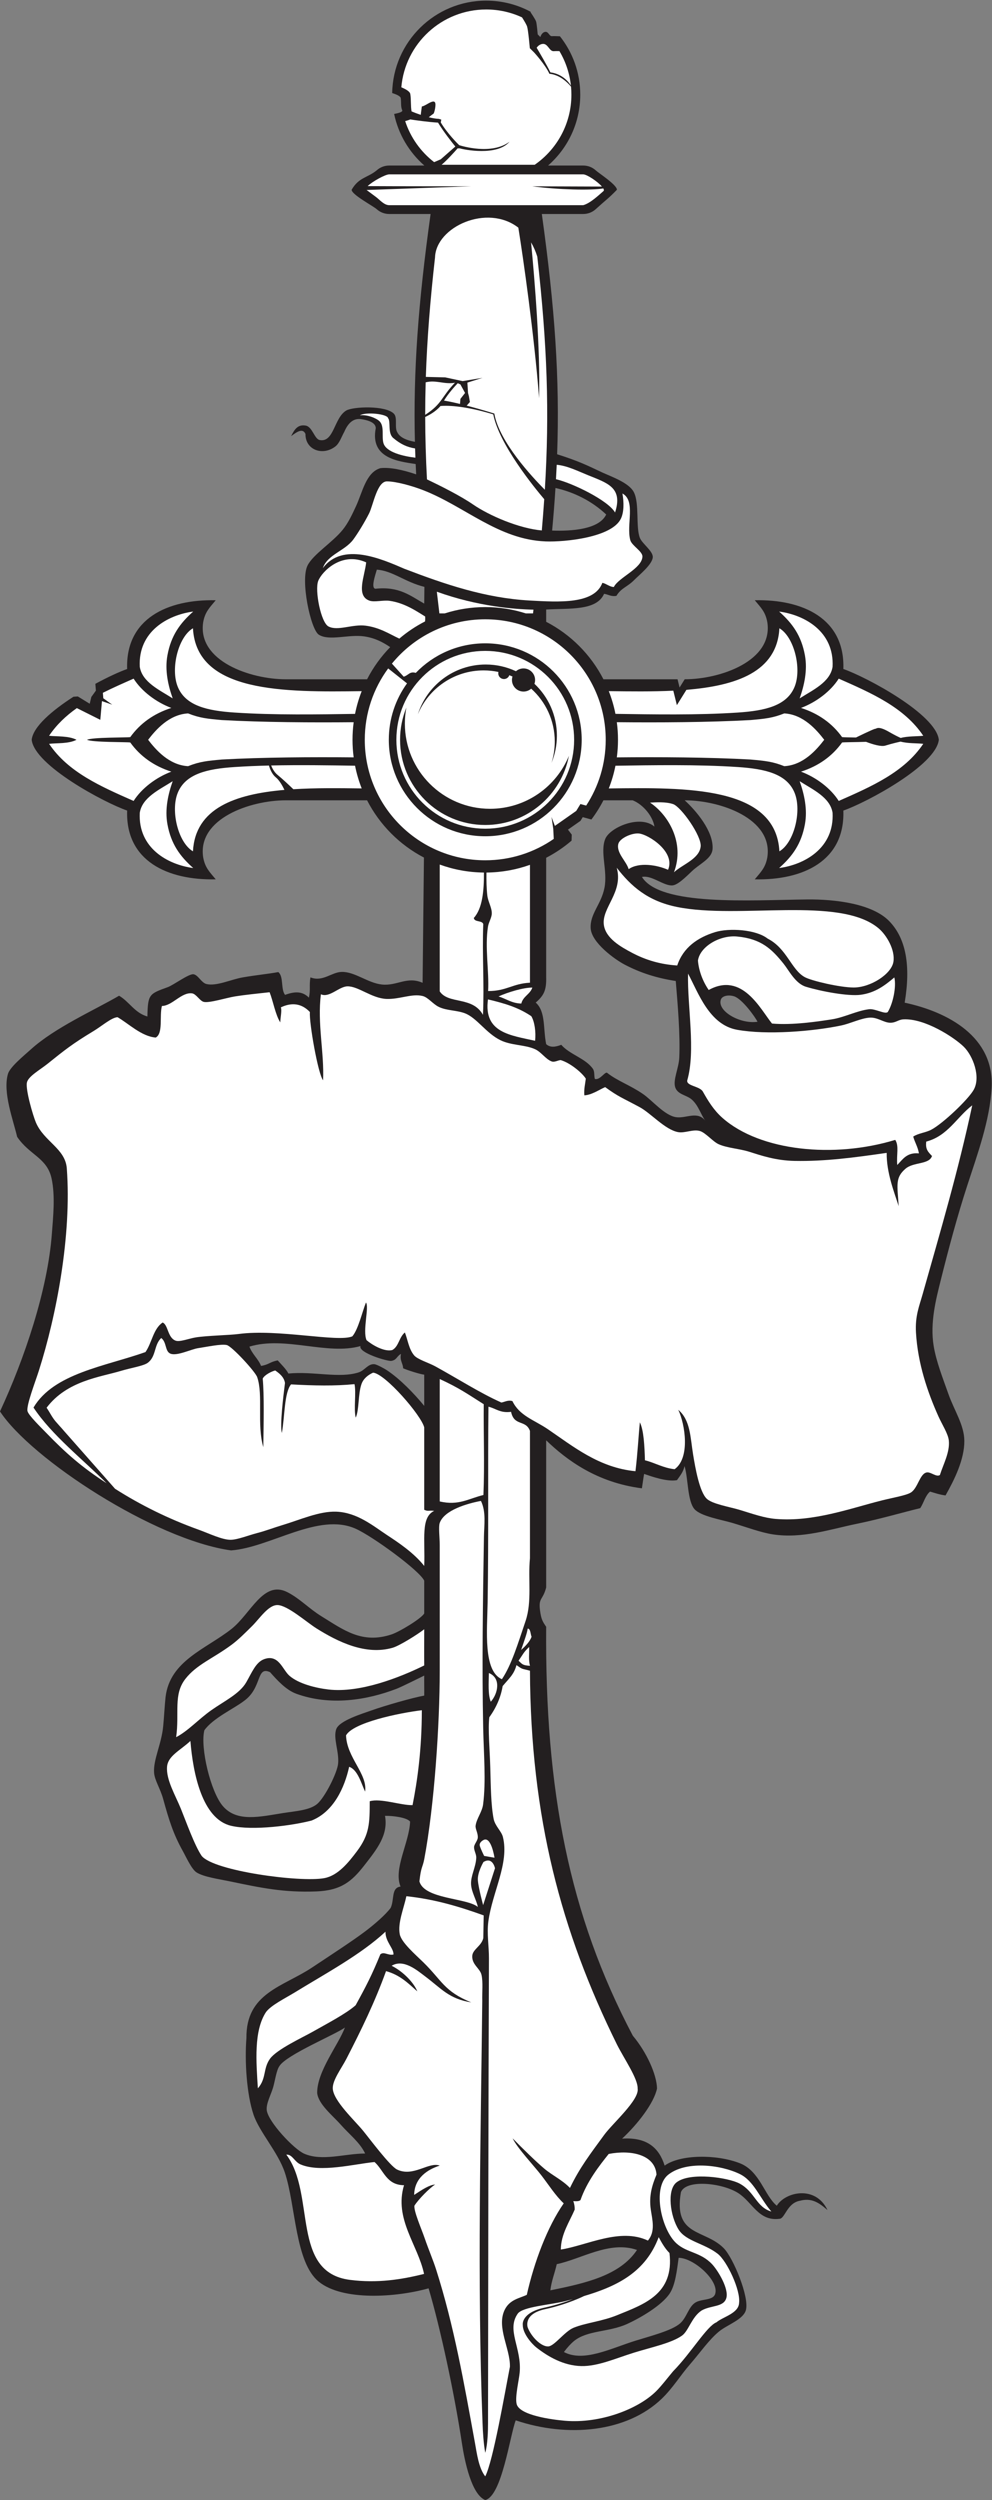 <?xml version="1.0" encoding="UTF-8" standalone="no"?>
<svg
   xmlns:dc="http://purl.org/dc/elements/1.1/"
   xmlns:cc="http://creativecommons.org/ns#"
   xmlns:rdf="http://www.w3.org/1999/02/22-rdf-syntax-ns#"
   xmlns:svg="http://www.w3.org/2000/svg"
   xmlns="http://www.w3.org/2000/svg"
   viewBox="0 0 398.427 1003.907"
   height="1003.907"
   width="398.427"
   xml:space="preserve"
   id="svg2"
   version="1.1"><rect x="0" y="0" width="398.427" height="1003.907" fill="#808080" stroke="none"/><defs
     id="defs6" /><g
     transform="matrix(1.333,0,0,-1.333,0,1003.907)"
     id="g10"><g
       transform="scale(0.1)"
       id="g12"><path
         id="path14"
         style="fill:#231f20;fill-opacity:1;fill-rule:evenodd;stroke:none"
         d="m 2828.72,5302.64 c -8.51,-77.22 -218.6,-189.31 -287.65,-213.21 5.25,-151.92 -122.03,-210.43 -266.91,-207.15 18.32,22.3 32.39,34.86 37.95,66.99 17.06,116.16 -141.94,171.09 -249.11,171.09 33.62,-30.58 87.52,-93.31 84.01,-146.78 -1.7,-25.85 -31.01,-40.65 -54.97,-60.26 -13.33,-10.93 -45.74,-47.48 -65.56,-49.3 -26.55,-2.42 -62.83,31.91 -92.29,25.43 54.87,-88.44 324.83,-69.63 498.21,-67.77 82.19,0.88 195.44,-12.14 247.1,-65.54 50.63,-52.31 64.89,-134.16 46.34,-245.41 130.32,-27.79 270.51,-102.88 262.03,-256.16 -5.45,-98.43 -42.49,-199.55 -73.19,-293.82 -30.74,-94.36 -57.07,-193.39 -80.28,-286.5 -13.45,-54 -32.87,-126.95 -21.22,-197.53 7.83,-47.59 28.04,-98.15 44.38,-144.65 17.42,-49.57 47.67,-93.32 48.05,-141.1 0.45,-55.97 -29.93,-117.38 -56.66,-164.57 -17.36,2.09 -31.65,7.15 -46.59,11.56 -14.49,-11.85 -19.03,-34 -29.61,-49.88 -52.28,-12.56 -118.2,-32.17 -191.46,-47.22 -80.16,-16.47 -163.73,-45.29 -252.38,-31.84 -36.78,5.6 -79.24,21.78 -121.75,34.39 -33.42,9.91 -95.3,20.01 -114.45,41.45 -21.86,24.49 -19.07,95 -30.25,130.02 -3.5,-17.99 -13.85,-29.7 -22.71,-42.49 -30.17,-5.6 -77.19,11.31 -98.98,18.77 -2.4,-12.35 -3.79,-25.3 -6.69,-43.36 -135.37,17.25 -226.65,85.02 -288.43,144.58 V 2749.1 c -10.15,-39.46 -23.76,-29.71 -18.48,-69.58 3.51,-26.51 7.97,-33.6 18.48,-48.78 -3.83,-492.19 69.26,-868.44 261.11,-1231.95 41.94,-50.06 72.01,-117.18 72.88,-158.93 -9.14,-44.16 -58.4,-107.58 -105.21,-151.06 76.01,5.13 111.7,-28.77 128.19,-81.26 46.44,33.82 156.2,34.76 226.77,7.06 60.2,-23.623 73.85,-97.217 111.13,-127.889 25.75,41.973 116.86,62.598 152.8,-13.164 -26.63,23.367 -48.65,37.254 -82.8,28.211 -39.15,-6.731 -45.27,-53.699 -61.56,-54.395 -63.52,-8.386 -81.75,50.078 -124.64,77.375 -49.04,31.239 -157.32,41.856 -172.65,2.84 -23.37,-134.961 71.52,-110.508 129.07,-168.879 28.65,-29.058 77.94,-148.179 66.56,-186.922 -8.26,-28.105 -55.07,-43.191 -80.2,-63.437 -30.31,-24.434 -58.79,-65.867 -87.98,-99.297 -27.86,-31.914 -51.8,-71.355 -84.44,-102.949 C 1888.89,203.73 1710.31,187.473 1553.89,240.137 1536.43,194.484 1512.34,12.52 1462.09,0 c -41.45,17.039 -61.97,116.105 -70.45,172.102 -22.81,150.593 -64.45,344.668 -100.27,465.769 -97.27,-27.383 -258.67,-38.574 -330.682,19.832 -72.063,58.442 -69.25,229.199 -102.524,329.082 -20.41,61.285 -76.562,121.735 -94.277,174.255 -20.75,61.52 -26.977,161.65 -21.391,230.61 -1.668,136.29 110.547,154.56 197.785,212.62 60.129,40.01 120.779,79.27 160.099,108.89 27.92,21.06 60.87,49.57 76.71,70.7 11.7,25.06 0.95,60.7 29.84,64.27 -22.36,52.66 26.61,133.28 28.7,195.79 -10.18,12.56 -51.95,17.68 -75.56,17.25 10.23,-57.56 -23.86,-99.88 -62.69,-149.61 -37.33,-47.8 -69.57,-75.23 -144.415,-78.09 -98.695,-3.77 -167.336,10.96 -260.266,30.31 -34.808,7.26 -78.617,13.23 -100.297,26.83 -15.172,9.55 -32.191,47.68 -42.093,65.46 -27.985,50.22 -41.121,92.01 -58.61,155.67 -8.761,31.9 -25.902,56.51 -27.469,79.61 -2.664,39.26 22.387,85.99 27.489,139.86 2.91,30.78 4.39,62.21 7.168,88.06 13.183,109.57 121.5,144.23 198.402,204.71 58.32,45.86 95.941,147.61 168.047,111.23 37.805,-19.05 65.367,-49.6 103.055,-72.77 66.319,-40.76 122.109,-84.43 211.459,-54.73 23.92,7.95 89.08,47.39 98.37,63.1 v 98.77 c -14.33,30.5 -154.75,133.29 -206.58,156.49 -112.038,50.18 -256.187,-56.21 -375.3,-65.33 C 465.535,2892.84 93.398,3136.63 0,3279.4 c 73.164,157.41 143.824,365.42 156.344,536.03 3.594,48.9 10.59,112.34 -0.879,165.52 -13.563,62.93 -66.945,70.59 -103.859,125.76 -11.516,49.93 -43.836,133.49 -27.668,189.42 6.035,20.87 47.777,54.73 69.582,74.41 72.251,65.21 188.234,116.37 265.293,161.14 31.132,-18.26 46.714,-51.55 85.32,-62.57 1.289,67.44 5.609,68.15 61.137,88.31 17.605,6.39 63.523,40.83 77.668,38.93 13.953,-1.88 23.703,-25.64 39.097,-29.42 29.836,-7.36 74.113,13.77 108.258,19.79 40.852,7.22 76.68,10.35 108.203,16.21 16.77,-13.26 6.984,-52.23 20.453,-68.69 29.063,10.7 52.121,11.53 71.821,-8.38 5.367,24.28 0.363,36.57 4.601,61.09 37.164,-14.45 63.188,15.59 93.819,16.44 39.92,1.13 79.23,-33.65 121.7,-37.98 46.13,-4.68 74.93,25.79 122.41,5.19 l 4.04,377.26 c -73.43,38.33 -133.48,98.78 -171.32,172.5 h -88.18 -156.664 c -107.172,0 -266.172,-54.93 -249.113,-171.09 5.554,-32.13 19.625,-44.69 37.949,-66.99 -144.879,-3.28 -272.153,55.23 -266.914,207.15 -69.039,23.9 -279.129,135.99 -287.645,213.21 4.367,39.6 61.738,88.36 125.914,129.7 l 13.098,0.88 35.816,-21.97 4.938,20.49 13.711,19.03 -1.625,20.48 c 38.746,21 74.179,37.13 95.793,44.61 -5.239,151.91 122.035,210.42 266.914,207.14 -18.324,-22.3 -32.395,-34.86 -37.949,-66.99 -17.059,-116.15 141.941,-171.09 249.113,-171.09 h 156.664 88.17 c 18.33,35.73 41.9,68.34 69.67,96.84 -21.54,14.51 -45.39,27.56 -78.4,32.37 -46.69,6.8 -105.346,-14.7 -136.655,5.07 -24.645,15.57 -56.355,165.15 -33.711,209.03 17.34,33.61 74.196,68.38 105.476,106.79 17.28,21.19 29.66,48.43 40.35,71.51 19.43,41.93 29.85,101.33 73.19,114.33 27.99,3.42 67.18,-4.85 107.98,-18.63 -0.55,10.39 -1.05,20.75 -1.5,31.07 -52.02,8.08 -137.71,17.04 -120.3,107.62 0.64,19.55 -29.87,25.45 -43.41,27.54 -22.57,3.49 -39.24,-9.76 -51.43,-38.2 -7.68,-13.4 -14.22,-34.25 -26.79,-43.97 -38.125,-29.43 -90.777,-10.7 -90.085,37.74 -8.379,18.49 -25.75,6.4 -43.243,-6.73 10.715,21.96 20.911,35.56 43.516,31.91 20.773,-3.35 26.441,-40.62 42.695,-43.64 43.357,-8.03 42.897,67.32 80.117,89.08 19.93,11.65 118.79,16.14 143.59,-10.03 11.48,-12.11 0.7,-42.3 10.39,-56.39 6.72,-13.02 23.22,-22.66 52.66,-28.07 -5.26,213.91 10.02,418.72 47.26,686.36 h -124.67 c -14.52,0 -27.85,5.53 -37.64,14.44 -10.45,9.52 -75.6,43.76 -75.6,58.56 21.96,37.94 47.26,35.44 75.6,58.55 9.79,8.92 23.12,14.45 37.64,14.45 h 105.81 c -45.54,39.82 -78.22,93.97 -90.99,155.41 14.13,2.57 26.73,6.28 24.38,11.2 -5.02,10.54 -2.51,24.09 -4.51,36.65 -0.9,5.64 -12.85,10.97 -25.74,15.14 2.68,154.15 128.51,278.34 283.3,278.34 48.54,0 94.22,-12.22 134.15,-33.73 -0.16,-0.46 -0.31,-0.94 -0.42,-1.47 0,0 14.47,-20.92 16.62,-27.89 2.15,-6.97 4.83,-38.62 4.83,-38.62 l 8.04,-8.04 c 0,0 3.23,13.4 13.95,15.55 10.73,2.15 12.47,-13.97 21.46,-12.87 2.95,0.36 12.28,0.14 23.46,-0.33 38.36,-48.33 61.28,-109.48 61.28,-175.97 0,-85.09 -37.53,-161.42 -96.94,-213.37 h 105.83 c 14.51,0 27.85,-5.53 37.62,-14.45 10.45,-9.52 63.94,-43.75 63.94,-58.55 -25.23,-26.2 -32.83,-30.22 -63.94,-58.56 -9.77,-8.92 -23.11,-14.44 -37.62,-14.44 h -124.67 c 39.38,-283.19 54.22,-496.03 46.13,-723.75 65.68,-20.83 90.84,-33.65 137.22,-55.46 28.4,-12.78 79.37,-30.91 93.7,-58.39 17.7,-33.94 5.42,-104.9 18.32,-137.97 6.88,-17.61 39.53,-39.52 38.96,-57.99 -0.7,-21.94 -42.65,-55.34 -54.7,-67.76 -22.25,-22.93 -40.18,-24.48 -54.84,-48.96 -16.45,-3.05 -25.28,4.73 -37.25,6.06 -22.8,-51.86 -104.98,-43.05 -174.44,-47.25 v -37 c 73.98,-38.3 134.49,-99 172.53,-173.13 h 88.16 135.12 l 6.12,-24.83 15.47,24.83 c 107.18,0.02 266.12,54.96 249.06,171.09 -5.56,32.13 -19.63,44.69 -37.95,66.99 144.88,3.28 272.16,-55.23 266.91,-207.14 69.05,-23.91 279.14,-136 287.65,-213.22 z m -1165.13,630.29 c 58.21,-2.13 141.64,3.25 162.91,48.39 -42.91,40.38 -96.85,67.43 -152.87,79.83 -2.66,-43.01 -5.85,-82.85 -10.04,-128.22 z m -528.16,-117.74 c 47.8,-3.43 84.11,-37.13 143.34,-51.92 -0.18,-16.79 -0.37,-33.58 -0.55,-50.36 -40.91,22.84 -74.77,52.58 -147.01,44.76 -14.47,1.37 -0.33,41.55 4.22,57.52 z m 510.22,-867.95 v -358.51 c 1.11,-40.44 -6.62,-56.14 -31.53,-77.7 30.54,-27.08 21.97,-77.87 31.53,-125.25 12.45,-11.02 27.76,-8.75 45.52,-1.95 25.12,-29.28 72.99,-40.54 95.21,-72.31 5.66,-8.1 3.18,-19.39 5.84,-30.47 15.75,-5.1 31.78,24.99 37.87,17.74 30.76,-24.04 68.43,-36.51 106.9,-62.91 28.85,-19.8 64.89,-64.53 99.59,-70 31.12,-4.91 65.4,20.8 89.75,-12.27 -14.12,17.84 -21.12,47.09 -42.1,65.45 -15.64,13.71 -42.53,14.62 -49.77,36.8 -7.26,22.27 10.92,57.86 12.27,89.75 3,70.54 -4.84,160.55 -10.6,230.43 -56.33,8.59 -105.84,24.11 -153.9,49.3 -30.02,15.75 -100.11,66.28 -102.52,109.62 -2.44,43.52 31.66,71.45 41.57,121.65 10.16,51.45 -13.9,107.31 2.42,147.47 14.19,34.86 104.93,73.71 148.12,37.13 -4.28,29.58 -32.64,65.9 -65.48,79.15 h -88.16 c -10.45,-20.36 -22.59,-39.7 -36.25,-57.84 l -26.11,7.12 -6.84,-11.25 -37.66,-26.41 11.39,-14.94 -0.49,-18.17 c -23.34,-20.01 -49.02,-37.38 -76.57,-51.63 z m 53.43,-4501.283 c 10.85,14.523 21.92,26.082 29.28,32.227 40.92,34.211 105.74,26.796 162.08,52.695 39.16,18 103.48,55.242 127.43,91.445 16.74,25.293 21.56,67.949 26.95,107.492 46.64,-0.492 123.89,-70.957 109.72,-109.738 -6.83,-18.75 -39.09,-13.711 -57.96,-24.238 -21.96,-12.246 -26.88,-46.113 -47.82,-63.965 -25.24,-21.523 -86.05,-36.914 -133.97,-51.766 -74.28,-23.031 -155.86,-65.714 -215.71,-34.152 z M 1278.22,2483.66 c -0.27,-16.79 0.28,-43.48 0,-60.27 -33.88,-6.07 -116.99,-29.66 -159.71,-44.92 -26.55,-9.49 -95.8,-30.34 -105.25,-55.84 -10.21,-27.54 9.1,-68.4 5.47,-104.43 -2.79,-27.79 -39.851,-101.72 -63.156,-121.29 -22.726,-19.07 -65.754,-21.53 -101.179,-27.11 -71.426,-11.23 -140.567,-28.78 -183.145,21 -36.648,42.85 -68.445,175.87 -55.531,228.09 25.644,36.44 89.281,65.19 119.34,88.33 55.742,39.66 36.269,106.46 78.636,86.71 20.621,-23.28 47.989,-53.72 78.985,-64.97 101.48,-36.87 212.14,-19.84 303.04,15.32 14.88,5.75 68.81,32.81 82.5,39.38 z M 1039.27,1423.57 c -19.54,-52.22 -84.258,-131.96 -83.622,-197.33 3.688,-34.18 47.292,-68.4 70.402,-94.7 26.95,-30.67 58.1,-53.77 74.11,-87.56 -62,-0.24 -129.23,-24.11 -183.5,-0.59 -31.449,13.63 -109.414,97.01 -112.969,131.38 -2.054,19.96 12.407,45.37 19.114,68.05 5.929,20.11 9.816,51.49 19.047,64.45 20.808,34.06 170.528,95.91 197.418,116.3 z m 880.02,-670.101 c -51.56,-77.192 -155.48,-100.254 -261.05,-121.645 3.54,29.281 13.38,52.035 19.29,78.84 74.08,15.43 159.67,71.582 241.76,42.805 z M 1086.21,3476.34 c -7.35,-20.25 81.79,-46.46 92.8,-44.7 16.67,2.65 16.53,14.49 29.13,21.11 -4.18,-20.57 5.82,-27.42 6.49,-43.29 11.56,-5.32 48.57,-17.38 63.59,-19.37 v -93.93 c -30.75,37.43 -72.46,80.6 -111.78,106.87 -9.33,6.25 -31.56,17.99 -37.96,18.64 -19.47,2.03 -29.26,-18.49 -47.17,-24.4 -58.1,-19.17 -136.423,3.69 -212.341,-3.7 -6.742,13.53 -22.692,28.71 -32.176,39.58 -23.984,-4.47 -25.813,-12.58 -50.191,-16.65 -8.887,22.09 -26.895,35.34 -35.032,58.14 107.039,32.72 234.899,-26.74 334.64,1.7 z m 1196.15,976.92 c -51.81,-7.89 -122.07,32.01 -110.43,66.58 3.99,11.88 23.04,15.26 39.74,10.14 24.63,-7.56 64.72,-63.73 70.69,-76.72 v 0" /><path
         id="path16"
         style="fill:#ffffff;fill-opacity:1;fill-rule:evenodd;stroke:none"
         d="m 1103.29,5837.11 c -4.2,-41.17 -31.68,-100.16 9.55,-115.22 15.5,-5.66 41.09,2.15 61.15,-0.66 46.03,-6.44 83.35,-32.76 107.06,-47.19 0.33,-5.57 0.18,-10.49 -0.35,-14.86 -27.9,-14.23 -53.89,-31.64 -77.53,-51.75 -29.05,13.39 -58.96,33.57 -101.94,39.04 -39.26,4.99 -83.87,-17.02 -111.55,-2.4 -22.946,12.13 -41.657,108.95 -30.903,137.04 10.539,27.55 70.103,89.63 144.513,56 z M 2073.1,4598.33 c 31,-57.72 63.6,-154.04 147.7,-169.24 90.55,-16.36 229.45,-4.63 313.22,12.83 28.73,6 60.33,22.23 86.75,23.76 23.21,1.35 41.74,-14.94 60.9,-15.39 17.79,-0.41 24.48,9.24 39.75,10.14 64.42,3.81 152.76,-53.59 182.13,-82.15 28.25,-27.44 52.13,-91.21 30.24,-130.02 -16.38,-29.08 -92.85,-101.84 -127.89,-120.22 -17.43,-9.14 -38.41,-10.29 -54.32,-20.69 4.88,-17.71 14.08,-31.22 17.16,-50.65 -36.54,3.62 -48.62,-18.03 -65.33,-34.91 -2.61,32.2 5.99,56.66 -5.95,75.65 -184.17,-56.19 -406.99,-34.15 -520.6,66.13 -26.63,23.5 -43.6,51.78 -59,79.17 -9.53,16.96 -50.59,16.78 -47.07,34.11 25.75,89.97 0.08,220.74 2.31,321.48 z M 1759.79,614.668 c 102.51,30.359 185.8,73.328 224.89,177.305 8.82,-16.297 18.99,-34.563 32.49,-47.727 14.52,-123.785 -75.81,-154.004 -158.69,-187.652 -44.77,-18.196 -93.85,-22.707 -130.13,-37.453 -27.13,-11.004 -57.87,-55.442 -76.49,-56.297 -21.52,-0.996 -51.38,29.285 -61.88,57.304 -0.62,1.922 -12.77,40.68 51.67,54.696 68.78,14.953 118,39.746 118.14,39.824 z M 1185.57,1643.41 c -16.82,-3.55 -28.21,9.86 -39.56,0.64 -25.44,-62.37 -42.61,-95.5 -74.48,-153.47 -29.19,-25.78 -86.917,-55.69 -130.846,-80.6 -29.141,-16.53 -107.016,-52.36 -127.25,-80.66 -21.356,-29.86 -10.25,-59.21 -36.454,-88.96 -4.988,80.19 -12.683,172.67 24.368,229.48 15.211,20.91 58.359,41.94 87.336,59.72 92.421,56.74 198.906,113.8 272.836,182.6 -0.96,-29.77 25.3,-50.31 24.05,-68.75 z m 85.41,735.93 c 0.01,-117.74 -13.44,-213.04 -27.97,-285.95 -35.36,-0.77 -96.27,21.59 -128.99,11.72 -0.13,-65.6 -0.39,-99.8 -38.45,-150.48 -25.5,-33.95 -57.11,-73.49 -98.48,-81.13 -73.082,-13.51 -334.348,21.79 -369.625,67.24 -21.254,31.32 -47.387,104.65 -62.285,141.34 -16.825,41.44 -44.969,87.62 -41.825,127.04 2.606,32.67 39.348,48.81 70.375,77.57 7.778,-97.35 35.43,-234.65 122.133,-255.41 65.383,-15.64 186.973,0.91 243.075,15.75 66.602,26.65 99.332,99.33 113.062,161.84 26.32,-8.75 37.24,-52.45 48.1,-74.76 7.94,53.25 -55.44,102.48 -57.43,169.52 21.13,38.15 156.64,66.87 228.31,75.71 z M 193.012,3220.46 c -4.219,5.15 -8.84,10.19 -13.477,15.25 l -12.441,14.11 c -11.492,13.94 -16.489,26 -26.703,40.73 61.828,81.69 161.777,92.14 225.023,111.29 28.313,8.59 66.555,14.41 79.547,23.88 26.148,19.08 18.414,53.67 40.805,74.89 17.007,-12.86 10.777,-40.41 28.004,-47.24 19.722,-7.8 62.32,13.56 83.023,16.63 26.824,3.98 69.637,13.33 86.504,9.37 15.453,-3.64 85.773,-79.79 91.66,-96.73 18.457,-53.21 -1.305,-143.53 18.406,-210.9 1.075,73.26 2.852,157.09 -1.758,206.48 5.09,11.21 27.282,22.16 37.676,24.59 10.071,-7.15 26.68,-18.74 29.367,-37.79 -4.996,-39.44 -15.742,-127.49 -9.339,-150.55 8.976,50.23 6.996,121.41 27.644,146.4 68.57,-3.79 132.117,-5.24 191.187,0.77 5.66,-26.37 -2.96,-75.55 3.72,-100.94 10.66,22.89 6.71,70.6 17.27,100.92 5.91,17.01 20.37,28.06 35.11,34.61 36.81,-3.56 145.01,-128.44 153.98,-164.94 v -248.15 c 12.19,-5.89 14.21,-1.02 30.07,-3.36 -41.16,-19.21 -27.02,-85.92 -30.07,-165.85 -31.48,39.94 -79.18,71.41 -111.44,92.62 -41.93,27.56 -90.08,68.45 -153.55,70.89 -51.257,1.96 -110.394,-24.97 -162.562,-40.51 -23.488,-6.99 -50.02,-17.2 -75.945,-23.92 -26.211,-6.81 -58.895,-20.01 -79.489,-20.28 -25.687,-0.35 -65.746,19.26 -96.64,30.37 -89.969,32.34 -174.586,73.98 -251.946,123.32 L 193.012,3220.46 Z M 1958.63,5113.39 c 17.75,0.92 46.71,3.07 69.26,-4.41 24.25,-8.04 86.49,-96.25 83.27,-127.62 -3.87,-37.8 -55.48,-54.36 -80.43,-77.82 33.49,88.62 -17,173.15 -72.1,209.85 z m -100.38,-196.23 c 43.14,-55.58 92.82,-100.11 181.55,-118.11 187.39,-38.03 489.56,33.88 606.98,-63.96 24.5,-20.4 50.97,-65.59 45.11,-101.48 -6,-36.68 -68.79,-77.36 -120,-77.18 -41.47,0.15 -126.66,20.09 -147,31.2 -40.71,22.27 -53.94,86.43 -111.67,115.94 -36.02,28.25 -116.81,32.41 -158.14,19.8 -53.26,-16.26 -96.7,-46.67 -114.58,-100.64 -51.22,3.34 -95.39,16.66 -136.09,38.23 -33.97,17.99 -79.41,43.49 -84.97,84.15 -7.06,51.65 59.33,98.31 38.81,172.05 z m -5.05,1070.15 c -20.8,36.59 -129.4,89.18 -177.99,100.29 0.84,14.58 1.57,29.09 2.21,43.5 31.68,-2.92 61.84,-18.19 94.25,-31.39 57.76,-23.53 106.13,-36.75 81.53,-112.4 z m -768.8,292.71 c 18.92,11.28 83.01,3.88 84.74,-8.32 9.11,-10.36 -2,-44.95 15.68,-59.95 22.16,-18.78 42.06,-27.72 65.84,-31.44 0.29,-9.27 0.61,-18.57 0.96,-27.89 -36.27,4.36 -87.51,16.05 -96.08,43.29 -6.16,19.6 3.48,51.14 -11.97,66.44 -9.27,9.18 -36.68,20.76 -59.17,17.87 v 0" /><path
         id="path18"
         style="fill:#ffffff;fill-opacity:1;fill-rule:evenodd;stroke:none"
         d="m 1462.09,5665.61 c 200.43,0 362.97,-162.54 362.97,-362.97 0,-73.14 -21.65,-141.21 -58.88,-198.19 l -17.31,4.71 -12.64,-20.75 -64.35,-45.14 -10.11,26.9 5.24,-36.07 1.49,-30.02 c -58.62,-40.6 -129.74,-64.41 -206.41,-64.41 -200.44,0 -362.98,162.54 -362.98,362.97 0,80.44 26.2,154.77 70.51,214.95 l 56.75,-45 c -34.52,-47.8 -54.89,-106.5 -54.89,-169.95 0,-160.47 130.14,-290.6 290.61,-290.6 160.47,0 290.6,130.13 290.6,290.6 0,160.47 -130.13,290.6 -290.6,290.6 -82.21,0 -156.44,-34.16 -209.3,-89.03 -18.7,5.38 -21.62,-7.25 -36.4,-11.48 l -35.51,39.38 c 66.56,81.48 167.82,133.5 281.21,133.5 z m -289.38,1340.33 c 194.83,0 389.67,0 584.51,0 11.06,0 43.18,-21.37 56.44,-36.77 l -210.09,0.83 c 76.2,-10.35 179.07,-12.82 214.18,-6.41 2.04,-3.54 2.42,-6.42 0.39,-8.14 -12.85,-10.91 -39.38,-36.66 -60.92,-42.35 -194.84,0 -389.68,0 -584.51,0 -15.41,0 -28.48,16.22 -39.73,24.59 l -28.43,21.16 315.83,11.15 c 0,0 -237.73,0 -312.58,0.56 14.43,14.24 53.43,35.38 64.91,35.38 z m 444.23,381.47 c 3.66,5.04 8.96,9.77 16.41,11.26 18.04,3.61 20.97,-23.52 36.1,-21.66 2.67,0.33 8.42,0.37 16.09,0.22 18.52,-31.03 30.68,-66.3 34.69,-104 -0.22,0.36 -18.87,34.29 -61.89,39.99 -10.68,22.18 -33.26,60.55 -41.4,74.19 z M 1639.8,6027.4 c -2.09,-30.73 -4.53,-62.04 -7.32,-94.16 -68.37,6.09 -157.59,44.18 -207.42,78.44 -38.2,26.27 -100.6,57.34 -138.56,75.4 -3.43,64.07 -5.23,126.1 -5.33,188.05 10.92,5.03 32.04,16.23 46.07,33.01 13.58,1.26 65.46,3.28 158.94,-25.16 17.95,-90.91 124.03,-220.76 153.62,-255.58 z m -358.64,254.19 c 0.01,32.52 0.48,65.05 1.41,97.86 31.52,7.99 56.76,-7.13 88.28,-1.17 -41.77,-43.58 -38.49,-63.69 -89.69,-96.69 z m 337.75,476.43 c 29.98,-265.56 37.01,-468.44 22.71,-702.22 -37.79,38 -136.56,143.92 -151.82,227.56 l -0.37,2.05 -1.98,0.6 c -33.07,10.14 -59.88,17.67 -81.26,23.24 l 9.67,10.93 -2.98,17.3 -2.68,10.02 -1.94,31.13 45.72,14.43 -60.07,-9.94 -52.48,11.28 -58.36,1.4 c 3.73,112.31 12.89,228.56 27.71,360.2 2.97,92.01 157.14,162.1 250.99,89.39 14.53,-90.36 47.66,-321.14 62.58,-513.79 3.75,149.96 -13.34,356.69 -24.21,469.44 7.35,-12.54 13.7,-26.81 18.77,-43.02 z m -153.95,744.57 c 38.56,0 75.14,-8.52 107.95,-23.76 6.53,-10.26 13.52,-21.97 15.32,-27.82 3.61,-11.73 8.12,-64.98 8.12,-64.98 l 13.54,-13.53 c 0.11,-0.14 32.58,-35.77 44.87,-62.32 l 0.53,-1.16 1.27,-0.15 c 31.48,-3.64 54.49,-27.26 63.98,-38.76 0.74,-7.97 1.12,-16.05 1.12,-24.22 0,-87.45 -43.75,-164.68 -110.55,-211.03 H 1330.6 c 15.93,13.3 38.18,37.97 48.29,49.44 h 6.46 c 11.58,-3.79 112.5,-24.39 150.06,20.16 -53.77,-40.96 -144.73,-12.87 -151.78,-10.61 -4.12,3.81 -36.16,35.65 -55.61,68.63 l 1.64,8.27 -7.1,2.32 c -9.61,0.45 -20.21,2.35 -30.7,4.96 5.58,4.31 12.98,9.99 14.35,10.82 2.26,1.36 8.58,27.07 4.52,33.84 -4.07,6.77 -16.25,-0.9 -26.62,-6.77 -10.38,-5.86 -13.09,-5.41 -13.09,-5.41 l -3.35,-25.34 c -10.98,3.7 -20.7,7.53 -27.54,10.37 -3.14,16.31 -1.05,34.91 -3.86,52.42 -1.15,7.21 -12.34,14.13 -27.04,20.23 11.31,131.31 121.49,234.4 255.73,234.4 z M 2713.48,5297.18 c 22.03,-5.98 49.4,-4.53 68.37,-6.64 -57.46,-85.74 -156.3,-128.69 -254.69,-172.11 -24.07,38 -67.95,71.14 -113.68,88.22 53.11,17.06 94.08,46.67 123.78,87.91 6.16,0.91 40.18,0.87 72.18,1.97 20.21,-7.72 45.33,-15.32 58.11,-11.39 23.33,7.18 45.67,11.98 45.93,12.04 z M 581.371,5638.61 c 10.488,-195.04 275.934,-192.55 508.439,-189.47 -8.63,-21.93 -15.37,-44.82 -20.04,-68.44 -110.684,-1.67 -243.008,-3.96 -363.051,4.01 -82.688,5.48 -148.364,20.48 -171.41,78.36 -21.661,54.41 1.625,149.31 46.062,175.54 z m -61.039,-211.26 c -38.766,24.95 -91.809,48.35 -99.172,95.17 -5.484,106.11 83.992,156.21 161.043,166.45 -40.019,-35.47 -66.859,-72.45 -77.723,-131.84 -8.289,-45.29 2.137,-90.96 15.852,-129.78 z M 230.48,5302.64 c -23.175,-12.3 -59.242,-9.5 -82.574,-12.1 57.446,-85.74 156.289,-128.69 254.676,-172.11 24.074,38 67.953,71.14 113.68,88.22 -53.102,17.06 -94.074,46.67 -123.778,87.91 -11.195,1.65 -114.265,0.18 -130.214,8.08 15.949,7.9 119.019,6.43 130.214,8.08 29.704,41.25 70.676,70.84 123.778,87.91 -45.727,17.08 -89.606,50.23 -113.68,88.22 -31.273,-13.8 -62.598,-27.56 -92.621,-42.66 l 1.309,-16.46 26.91,-19.28 -30.969,10.71 -4.965,-56.41 -70.703,35.36 c -32.523,-22.99 -61.23,-49.93 -83.637,-83.37 23.332,-2.6 59.399,0.2 82.574,-12.1 z m 289.852,-124.71 c -38.766,-24.96 -91.809,-48.34 -99.172,-95.18 -5.484,-106.11 83.992,-156.2 161.043,-166.44 -40.019,35.47 -66.859,72.46 -77.723,131.84 -8.289,45.29 2.137,90.96 15.852,129.78 z m 61.039,-211.27 c 6.992,130.04 127.317,172.26 275.641,185.06 -5.52,11.69 -14.918,28.81 -26.082,37.85 -10.817,8.76 -17.102,23.61 -20.602,35.54 -35.008,-0.86 -69.797,-2.3 -103.609,-4.54 -82.688,-5.48 -148.364,-20.48 -171.41,-78.37 -21.661,-54.4 1.625,-149.29 46.062,-175.54 z m 302.539,187.05 c 66.625,4.18 137.68,3.34 205.9,2.44 -8.63,21.92 -15.37,44.81 -20.04,68.43 -77.512,1.17 -165.637,2.64 -252.735,0.69 3.235,-8.42 9.258,-20.29 19.61,-28.66 13.863,-11.22 35.421,-31.54 47.265,-42.9 z m 1464.47,-187.05 c -10.58,196.61 -280.23,192.51 -514.06,189.41 8.65,21.92 15.39,44.81 20.07,68.43 111.8,1.67 246.57,4.18 368.64,-3.93 82.68,-5.48 148.36,-20.48 171.4,-78.37 21.66,-54.4 -1.62,-149.29 -46.05,-175.54 z m 0,671.95 c -7.07,-131.33 -129.75,-173.1 -280.13,-185.43 l -28.8,-46.21 -10.74,43.64 c -63.43,-3.17 -130.25,-2.25 -194.39,-1.41 8.65,-21.92 15.39,-44.8 20.07,-68.42 111.8,-1.67 246.57,-4.17 368.64,3.93 82.68,5.48 148.36,20.48 171.4,78.36 21.66,54.41 -1.62,149.31 -46.05,175.54 z m 61.03,-211.26 c 38.77,24.95 91.81,48.35 99.18,95.17 5.48,106.11 -84,156.21 -161.05,166.45 40.02,-35.47 66.86,-72.45 77.73,-131.84 8.28,-45.29 -2.14,-90.96 -15.86,-129.78 z m 0,-249.42 c 38.77,-24.96 91.81,-48.34 99.18,-95.18 5.48,-106.11 -84,-156.2 -161.05,-166.44 40.02,35.47 66.86,72.46 77.73,131.84 8.28,45.29 -2.14,90.96 -15.86,129.78 z m 169.74,131.59 c -20.6,0.4 -37.69,0.58 -41.89,1.2 -29.7,41.25 -70.67,70.84 -123.78,87.91 45.73,17.08 89.61,50.23 113.68,88.22 98.39,-43.42 197.23,-86.38 254.69,-172.11 -18.86,-2.1 -46.03,-0.68 -67.99,-6.54 -7.36,3.25 -18.87,8.89 -35.48,18.46 -33.17,19.1 -36.99,9.02 -41.52,9.02 -4.5,0 -57.71,-26.16 -57.71,-26.16 z M 1596.79,4925.97 V 4570.9 c -52.87,-2.66 -70.41,-25.29 -126.01,-25.14 3.21,61.27 -10.32,131.37 -0.41,194.29 2.07,13.15 11.19,26.31 11.45,39.4 0.34,17.69 -11.35,35.38 -13.5,54.18 -2.49,21.69 -2.87,45.37 -2.6,69.1 45.95,0.41 90.05,8.56 131.07,23.24 z m 0,-2427.63 c 2.01,-442.21 94.02,-785.81 262.23,-1126.26 21.66,-42.95 63.29,-102.77 62.22,-132.22 5.95,-34.18 -75.44,-104.96 -100.81,-139.79 -41.8,-57.36 -73.55,-98.21 -103.14,-159.797 -23.05,24.063 -52.95,37.481 -78.19,58.86 -23.56,19.947 -64.35,59.607 -94.41,90.517 12.94,-28.37 64.63,-83.07 86.86,-111.974 22.49,-29.285 42,-60.391 66.97,-83.856 -49.37,-70.91 -89.08,-176.562 -111.25,-275.586 -21.63,-10.304 -51.54,-13.839 -66.71,-45.304 -25.33,-52.5 17.28,-117.715 15.87,-171.348 -15.49,-79.094 -50.52,-283.562 -74.34,-330.195 -19.74,24.914 -25.21,68.894 -30.88,100.066 -33.35,183.051 -63.23,353.867 -117.32,523.617 -8.56,26.875 -22.5,59.461 -34.43,94.102 -9.52,27.637 -33.05,81.043 -30.78,97.652 13.08,20.371 44.91,52.18 62.21,63.735 -17.03,-0.989 -39.29,-15.61 -62.98,-31.301 0.7,51.719 41.03,76.847 77.03,88.302 -32.98,12.39 -79.28,-35.341 -128.44,-11.935 -21.23,10.095 -83.32,93.475 -102.41,116.805 -25.86,31.61 -89.99,90.71 -91.45,127.43 -1,25.17 26.47,60.95 41.05,89.27 45.36,88.06 85.71,171.04 119.48,264.28 41.75,-11.52 66.08,-35.98 94.19,-61.05 -9.63,24.91 -41.53,59.36 -77.34,77.14 36,21.91 77.62,-14.42 101.61,-32.44 48.79,-36.63 70.76,-66.96 138.39,-77.93 -82.06,33.38 -87.84,65.49 -144.88,121.21 -22.66,22.15 -65.65,59.21 -70.57,83.92 -6.77,33.92 11.87,77.38 19.87,114.8 87.94,-9.3 161.76,-32.26 232.92,-57.79 l -1.13,-68.34 c -5.58,-24.12 -32.02,-33.74 -33.26,-53.43 -1.7,-26.89 23.61,-37.5 27.96,-57.91 4.76,-22.24 1.43,-50.83 2.17,-77.63 -4.19,-392.33 -15.72,-845.952 0.83,-1272.593 0.73,-25.32 3.37,-64.062 8.16,-89.031 7.6,26.297 8.34,68.152 8.37,89.363 0.55,468.653 1.09,954.821 2.75,1399.781 0.14,38.02 -6.67,74.97 -1.77,111.56 11.8,88.11 63.66,175.59 43.77,254.73 -4.32,17.18 -23.75,33 -27.88,54.43 -8.13,42.05 -8.5,97.68 -10.05,153.91 -1.51,54.89 -7.39,116.91 -2.92,152.11 20.9,28.75 34.84,61.09 40.16,93.85 19.71,23.58 34.25,35 41.59,63.11 20.68,-14.19 13.08,-9.33 40.68,-16.84 z m -147.68,511.5 c 16.02,-32.97 9.6,-72.6 9.02,-108.07 -3.14,-190.42 -6.17,-390.37 -2.28,-575.63 1.69,-80.21 8.76,-160.17 -0.19,-230.25 -2.95,-23.14 -19.84,-42.87 -22.65,-64.39 -1.27,-9.76 7.56,-22.34 6.6,-36.09 -0.65,-9.44 -11.06,-19.73 -11.26,-28.59 -0.24,-10.95 7.29,-21.47 6.67,-32.49 -1.68,-28.99 -16.74,-53.13 -15.7,-78.9 0.96,-23.57 15.95,-46.73 20.46,-68.7 -33,27.57 -161.09,22.99 -176.05,76.93 4.91,44.95 9.16,40.08 14.49,66.37 30.52,162.09 46.71,405.58 46.72,568.31 0,135.89 0.15,249.04 -0.01,378.43 -0.03,23.81 -4.13,55.2 0.01,66.78 13.79,38.67 82.26,58.4 124.17,66.29 z m -124.17,367.18 c 59.04,-27.22 83.15,-44.64 132.56,-75.89 -0.83,-91.66 2.9,-178.9 -0.9,-273.42 -45.6,-11.06 -74.08,-32.66 -131.67,-19.47 l 0.01,368.78 z m 146.82,-83.32 c 22.42,-5.44 35.5,-19.93 68.12,-15.5 9.32,-44.54 44.19,-22.63 56.91,-57.57 v -383.34 c -6.27,-63.49 6.68,-130.47 -13.32,-189.44 -22.83,-67.31 -42.2,-132.13 -71.24,-175.12 -56.73,25.06 -44.38,145.91 -42.98,230.96 3.23,195.64 0.47,419.99 2.51,590.01 z m -1.4,1226.89 c 52.82,-12.61 91.59,-24.41 130.46,-50.51 9.74,-15.76 14.51,-47.56 11.41,-74.15 -73.11,16.57 -155.93,23.74 -141.87,124.66 z m -12.25,382.14 c 0.32,-55.47 -4.56,-108.25 -30.49,-136.79 1.86,-13.55 24.9,-6.58 28.49,-18.46 -3.59,-94.31 3.38,-178.42 -0.9,-273.42 -31.39,56.74 -103.9,31.04 -130.27,70.71 v 382.06 c 41.59,-15.19 86.42,-23.64 133.17,-24.1 v 0" /><path
         id="path20"
         style="fill:#ffffff;fill-opacity:1;fill-rule:evenodd;stroke:none"
         d="m 1462.09,5570.44 c 147.87,0 267.79,-119.92 267.79,-267.8 0,-147.88 -119.92,-267.8 -267.79,-267.8 -147.88,0 -267.8,119.92 -267.8,267.8 0,147.88 119.92,267.8 267.8,267.8 z m 252.09,-316.05 c -22.58,-118.66 -126.87,-208.4 -252.09,-208.4 -141.72,0 -256.65,114.93 -256.65,256.65 0,34.34 6.77,67.11 19.01,97.05 -2.97,-15.63 -4.55,-31.76 -4.55,-48.25 0,-141.72 114.92,-256.65 256.65,-256.65 107.38,0 199.35,65.99 237.63,159.6 v 0" /><path
         id="path22"
         style="fill:#231f20;fill-opacity:1;fill-rule:evenodd;stroke:none"
         d="m 1463.57,5529.43 c 32.56,0 63.41,-7.28 91.05,-20.27 6.11,5.29 14.07,8.47 22.78,8.47 19.25,0 34.86,-15.6 34.86,-34.86 0,-4.02 -0.69,-7.87 -1.94,-11.47 41.63,-39.11 67.66,-94.66 67.66,-156.28 0,-29.04 -5.78,-56.73 -16.25,-81.98 6.36,20.27 9.79,41.84 9.79,64.21 0,63.27 -27.44,120.15 -71.05,159.4 -6.15,-5.43 -14.22,-8.73 -23.07,-8.73 -19.25,0 -34.86,15.61 -34.86,34.85 0,3.65 0.57,7.16 1.6,10.47 -3.12,1.39 -6.3,2.71 -9.5,3.95 -2.32,-6.74 -8.71,-11.58 -16.22,-11.58 -9.47,0 -17.15,7.68 -17.15,17.15 0,1.46 0.18,2.87 0.52,4.22 -14.41,3.06 -29.36,4.68 -44.68,4.68 -89.36,0 -165.96,-54.71 -198.16,-132.44 27.3,87.04 108.59,150.21 204.62,150.21 v 0" /><path
         id="path24"
         style="fill:#ffffff;fill-opacity:1;fill-rule:evenodd;stroke:none"
         d="m 1308.07,7042.73 c -40.32,31.19 -71.11,74.1 -87.24,123.63 5.83,1.53 10.99,3.22 15.01,5.05 18.32,-2.78 55.62,-8.05 83.93,-9.59 16.55,-27.55 41.89,-59.47 52.12,-72.03 l -43.9,-38.54 -19.92,-8.52 z M 446.316,5302.64 c 22.649,-29.36 62.469,-76.25 120.387,-79.48 34.957,13.95 57.942,16.15 102.024,20.09 121.816,6.75 274.144,7.71 396.903,6.44 -2.29,17.33 -3.5,35 -3.5,52.95 0,17.95 1.21,35.62 3.5,52.95 -122.759,-1.27 -275.087,-0.31 -396.903,6.44 -44.082,3.94 -67.067,6.14 -102.024,20.09 -57.918,-3.22 -97.738,-50.12 -120.387,-79.48 z m 2037.114,0 c -22.65,-29.36 -62.47,-76.25 -120.39,-79.48 -34.95,13.95 -57.94,16.15 -102.02,20.09 -123.66,6.85 -278.79,7.74 -402.47,6.38 2.29,17.34 3.5,35.04 3.5,53.01 0,17.97 -1.21,35.66 -3.5,53.01 123.68,-1.36 278.81,-0.47 402.47,6.38 44.08,3.94 67.07,6.14 102.02,20.09 57.92,-3.22 97.74,-50.12 120.39,-79.48 z m -879.45,-746.4 c -6.82,-20.46 -27.98,-26.11 -33.27,-48.17 -29.4,0.84 -45.44,14.59 -68.66,21.44 27.79,12.6 75.07,26.93 101.93,26.73 z M 1472.96,2491.37 c 37.1,-14.85 28.02,-61.55 5.77,-86.45 -8.78,22.18 -6.11,55.44 -5.77,86.45 z m 116.97,133.83 c 9.01,0.46 8.68,-19.09 11.72,-24.41 -5,-14.57 -18.17,-28.11 -31.53,-39.95 10.29,29.84 18.14,51.31 19.81,64.36 z m 4.45,-55.3 c 0.38,-23.47 -2.24,-37.47 2.41,-56.8 -21.98,1.65 -22.35,4 -34.35,15.31 14.19,20.39 14.31,24.64 31.94,41.49 z m -138.15,-581.86 c 0,0 -13.87,-6.93 -10.41,-17.84 3.47,-10.91 12.89,-29.75 12.89,-29.75 l 31.23,-5.45 c 0,0 -9.91,66.91 -33.71,53.04 z m 0.5,-65.93 c 0,0 -18.84,-31.73 -16.85,-55.52 1.98,-23.8 15.85,-74.35 15.85,-74.35 l 35.7,111.03 c 0,0 -6.94,35.69 -34.7,18.84 z m 150.63,3772.54 -1.35,-11.28 h -21.75 c -38.52,12.35 -79.56,19.05 -122.17,19.05 -42.62,0 -83.66,-6.7 -122.18,-19.05 h -15.99 c -2.69,22.23 -5.25,44 -7.7,65.34 122.72,-44.35 234.75,-52.92 291.14,-54.06 z m -221.35,619.7 c -26.99,6.56 -42.08,9.13 -48.19,10.03 12.84,21.39 32.71,43.24 41.41,52.4 l 7.97,-3.62 14.05,-25.74 -13.93,-17.72 -1.31,-15.35 v 0" /><path
         id="path26"
         style="fill:#ffffff;fill-opacity:1;fill-rule:evenodd;stroke:none"
         d="m 1875.41,6044.63 c 40.91,-22.21 11.2,-94.65 23.66,-140.57 4.56,-16.79 37.43,-33.75 36.62,-49.8 -1.8,-36.06 -72.36,-62.76 -86.15,-91.39 -12.98,0.35 -23.25,10.65 -34.6,12.59 -24.17,-64.6 -129.41,-58.28 -219.82,-53.2 -132.82,7.48 -253.41,48.33 -376.92,95.62 -69.31,30.13 -186.48,81.28 -245.505,1.76 13.848,41.01 66.105,51.63 91.765,86.25 13.16,17.76 33.68,51.12 47.61,78.63 12.58,24.84 24.19,98.53 55.01,96.54 26.73,-0.35 73.37,-13.05 107.65,-26.35 126.11,-48.94 226.65,-149.03 369.3,-154.5 58.17,-2.24 200.11,12.02 226.95,68.91 9.07,19.19 9.29,48.17 4.43,75.51 z M 1765.06,4281.88 c -1.82,-16.42 -5.98,-30.4 -4.43,-50.3 22.52,1.12 45.39,17.39 62.75,24.78 41.01,-29.76 49.66,-31.12 103.77,-60.24 33.9,-18.25 76.72,-68.15 116.15,-75.38 20.45,-3.75 45.46,9.83 66.32,3.15 16.51,-5.28 38.82,-31.82 55.15,-39.27 26.11,-11.91 62.28,-13.39 93.16,-23.13 35.02,-11.04 79.19,-26.35 136.27,-27.42 91.68,-1.7 179.32,10.03 277.43,24.23 -0.83,-58.62 21.92,-116.54 36.19,-160.55 -4.27,64.98 -10.81,85.7 20.58,112.84 24.02,20.76 71.2,11.89 79.78,38.26 -11.73,12.34 -20.35,20.19 -17.27,43.45 64.95,17.02 91.76,73.46 138.52,109.26 -42.47,-198.79 -95.47,-377.5 -149.68,-569.59 -9.87,-34.92 -22.76,-64.93 -19.89,-114.8 5.39,-93.31 34.84,-179.53 67.8,-252.97 10.64,-23.7 29.19,-52.25 31.19,-72.47 3.53,-35.39 -16.71,-71.52 -26.9,-103.89 -10.79,-7.11 -27.29,9.86 -39.44,7.84 -21.18,-3.51 -26.64,-46.85 -47.76,-60.38 -13.88,-8.86 -53.32,-15.42 -86.74,-23.75 -95.46,-23.8 -206.08,-65.5 -321.12,-55.89 -33.83,2.83 -66.26,14.32 -107.5,26.96 -30.22,9.26 -83.67,17.75 -100.18,34.03 -21.71,21.41 -34.1,91.62 -40.97,133.79 -8.3,50.95 -7.83,102.99 -44.57,133.86 20.39,-42.7 36.69,-144.58 -10.97,-178.93 -35.1,3.8 -58.35,19.18 -89.45,26.86 -1.23,42.02 -3.48,90.97 -15.34,114.39 -3.74,-36.99 -6.55,-91.73 -13.21,-147.29 -110.15,10.47 -188.12,75.07 -264.15,126.68 -41.35,28.05 -85.11,39.92 -106.55,84.5 -16.09,5.44 -32.11,-7.99 -36.02,-3.01 -60.87,27.18 -130.14,71.32 -196.12,107.56 -20.3,11.15 -53.81,20.86 -64.22,33.44 -15.76,19.08 -18.78,45.71 -27.64,68.8 -17.69,-14.26 -18.19,-42.01 -37.98,-52.97 -24.51,-6.33 -61.6,16.02 -77.53,29.69 -12.61,28.22 8.58,100.75 -1.82,113.53 -10.85,-26.67 -23.2,-81.58 -41.17,-102.02 -43.22,-18.46 -223.988,23.12 -342.715,7.16 -26.894,-3.62 -94.867,-4.83 -128.652,-10.21 -20.988,-3.34 -48.727,-14.71 -61.324,-9.77 -24.098,9.43 -21.778,47.09 -38.676,54.59 -28.184,-18.41 -32.52,-61.5 -51.836,-89.09 -121.496,-42.96 -276.371,-63.89 -337.352,-167.14 54.668,-82.71 149.414,-156.75 220.348,-228.04 -74.48,48.14 -122.949,90.8 -182.02,151.85 -16.46,17.01 -53.996,53.43 -56.484,65.69 -3.59,17.67 23.66,88.02 34.379,121.77 52.844,166.29 99.07,406.3 84.133,609.2 -4.41,59.87 -68.918,80.96 -93.215,138.48 -8.594,20.35 -31.387,97.86 -27.016,119.98 3.711,18.75 39.578,38.48 62.094,56.54 51.981,41.73 75.129,60.32 138.34,98.47 25.836,15.59 54.465,41.07 72.644,41.98 32.508,-18.51 71.77,-57.85 115.149,-61.35 22.898,12.9 10.621,63.5 18.535,95.13 31.582,0.63 58.539,41.9 90.566,38.08 12.754,-1.52 23.379,-22.8 35.547,-25.77 16.66,-4.05 69.016,12.53 93.821,16.45 34.468,5.45 66.738,8.4 104.547,12.67 10.773,-27.33 17.339,-67.38 32.125,-90.83 1.074,19.64 5.203,35.28 1.835,45.27 33.079,15.7 62.743,11.83 87.383,-14 -2.308,-33.73 24.696,-186.99 39.789,-205.73 3.875,82.52 -17.781,171.51 -6.527,259.16 25.191,-11.82 54.192,23.1 79.542,23.87 32.76,0.99 73.62,-36.27 118.11,-37.92 39.32,-1.46 75.39,16.46 108.09,9.02 17.45,-3.99 30.96,-24.19 49.82,-33.21 23.93,-11.44 53.71,-9.56 78.83,-19.28 35.51,-13.74 63.24,-59.68 106.6,-80.9 32.74,-16.05 73.46,-13.29 103.9,-26.9 19.01,-8.5 31.56,-29.56 49.76,-36.8 9.22,-3.66 19.48,3.4 27.73,3.86 29.73,-8.69 65.56,-39.43 75.76,-55.93 z M 2324.15,869.141 c -45.96,13.476 -49.4,59.367 -95.76,84.316 -33.16,17.852 -149.39,35.637 -190.15,3.457 -29.6,-23.379 -18.77,-102.234 6.45,-142.148 22.33,-35.371 77.73,-41.465 117.82,-72.903 28.01,-21.961 69.18,-109.312 64.37,-147.91 -1.25,-31.797 -49.17,-41.988 -68.18,-58.457 -29.08,-11.551 -76.13,-92.078 -130.73,-147.652 -14.83,-17.571 -34.95,-44.043 -50.92,-59.875 -54.98,-54.5 -169.35,-97.981 -274.9,-89.016 -38.97,3.305 -136.76,16.34 -145.41,50.188 -5.48,21.464 6.98,71.875 9.07,94.757 6.76,74.137 -40.65,127.918 -5.87,177.606 14.73,21.023 98.94,26.691 140.93,37.258 8.56,2.144 17.03,4.324 25.4,6.543 -20.41,-7.844 -50.2,-17.871 -85.67,-25.586 -70.8,-15.383 -65.51,-51.274 -65.49,-51.379 l 0.01,-0.012 c -0.61,-27.469 28.86,-59.168 40.72,-68.492 34.41,-27.055 81.68,-55.098 135.79,-56.203 50.02,-1.016 104.24,23.605 158.98,40.566 53.78,16.66 113.5,28.875 144.75,51.582 19.54,14.192 28.82,55.813 58.67,75.324 28.75,16.317 65.89,9.415 74.33,37.098 8.52,27.93 -24.88,83.223 -42.86,102.356 -34.58,36.738 -75.51,33.914 -107.16,62.539 -45.02,40.703 -73.38,164.91 -26.52,205.742 53.26,43.87 158.21,31.84 217.04,3.387 42.49,-20.516 59.77,-71.454 95.29,-113.086 z m -372.01,-87.43 c -83.67,39.629 -184.2,-14.797 -262.3,-27.055 0.17,46.203 26.34,84.074 41.78,120.364 0.22,8.144 -0.98,16.593 -4.2,25.507 8.86,-0.605 17.33,-0.82 21.64,3.25 19.66,56.36 56.88,103.763 85.04,138.923 69.35,13.32 139.83,-3.04 143.99,-62.278 -12.95,-31.25 -23.32,-63.078 -17.23,-105.305 4.37,-30.273 14.73,-65.996 -8.72,-93.406 z M 862.645,1040.68 c 18.39,1.14 24.269,-21.54 42.699,-29.48 59.988,-25.829 162.416,1.28 223.176,7.12 27.94,-24.882 35.5,-69.48 88.8,-69.824 -30.5,-101.816 41.8,-179.277 60.37,-267.226 -67.95,-16.934 -140.06,-28.555 -223.37,-17.918 -178.812,22.839 -102.25,258.132 -191.675,377.328 z m 415.575,1582.57 c 0,-34.64 -0.38,-69.66 0,-109 -74.74,-36.84 -193.9,-83.39 -288.193,-72.51 -37.73,4.37 -89.949,16.93 -118.039,41.52 -20.968,18.36 -32.445,66.78 -77.308,49.47 -23.84,-9.58 -35.282,-38.63 -52.535,-68.92 -19.848,-34.87 -66.27,-56.77 -105.727,-84.61 -38.164,-26.92 -69.449,-62.17 -105.672,-81.02 10.391,73.77 -9.277,128.14 28.078,175.84 33.692,43.02 82.758,60.97 138.395,102.05 21.851,16.14 42.301,37.02 62.094,56.56 23.07,22.77 48.968,63.7 76.601,63.5 29.941,-0.21 87.859,-51.67 117.57,-70.29 63.976,-40.12 148.196,-81.94 229.636,-58.32 20.75,6.02 75.08,40.09 95.1,55.73 z m 734.63,2287.77 c -33.17,14.63 -87.55,23.76 -118.68,1.95 -6.81,23.98 -37.82,48.96 -31.14,76.07 4.07,16.52 39.44,33.22 61.69,31.37 28.39,-2.37 111.63,-55.24 88.13,-109.39 z m 681.87,-324.22 c 6.45,-28.38 -4.11,-78.69 -19.71,-104.02 -7.48,-8.3 -37.91,10.48 -56.32,8.26 -37.68,-4.57 -74.31,-24.71 -113.15,-30.66 -39.02,-5.98 -117.34,-18.09 -179.49,-12.5 -34.61,42.62 -89.64,156.73 -190.68,101.1 -17.7,25.61 -29.93,57.93 -32.42,88.52 6.08,42.14 65.61,77.47 118.14,72.53 72.68,-6.83 104.46,-37.96 139.7,-81.76 16.39,-20.36 35.59,-59.79 67.22,-69.48 46.27,-14.16 127.97,-29.27 165.1,-24.29 44.32,5.93 73.35,28.46 101.61,52.3 v 0" /></g></g></svg>